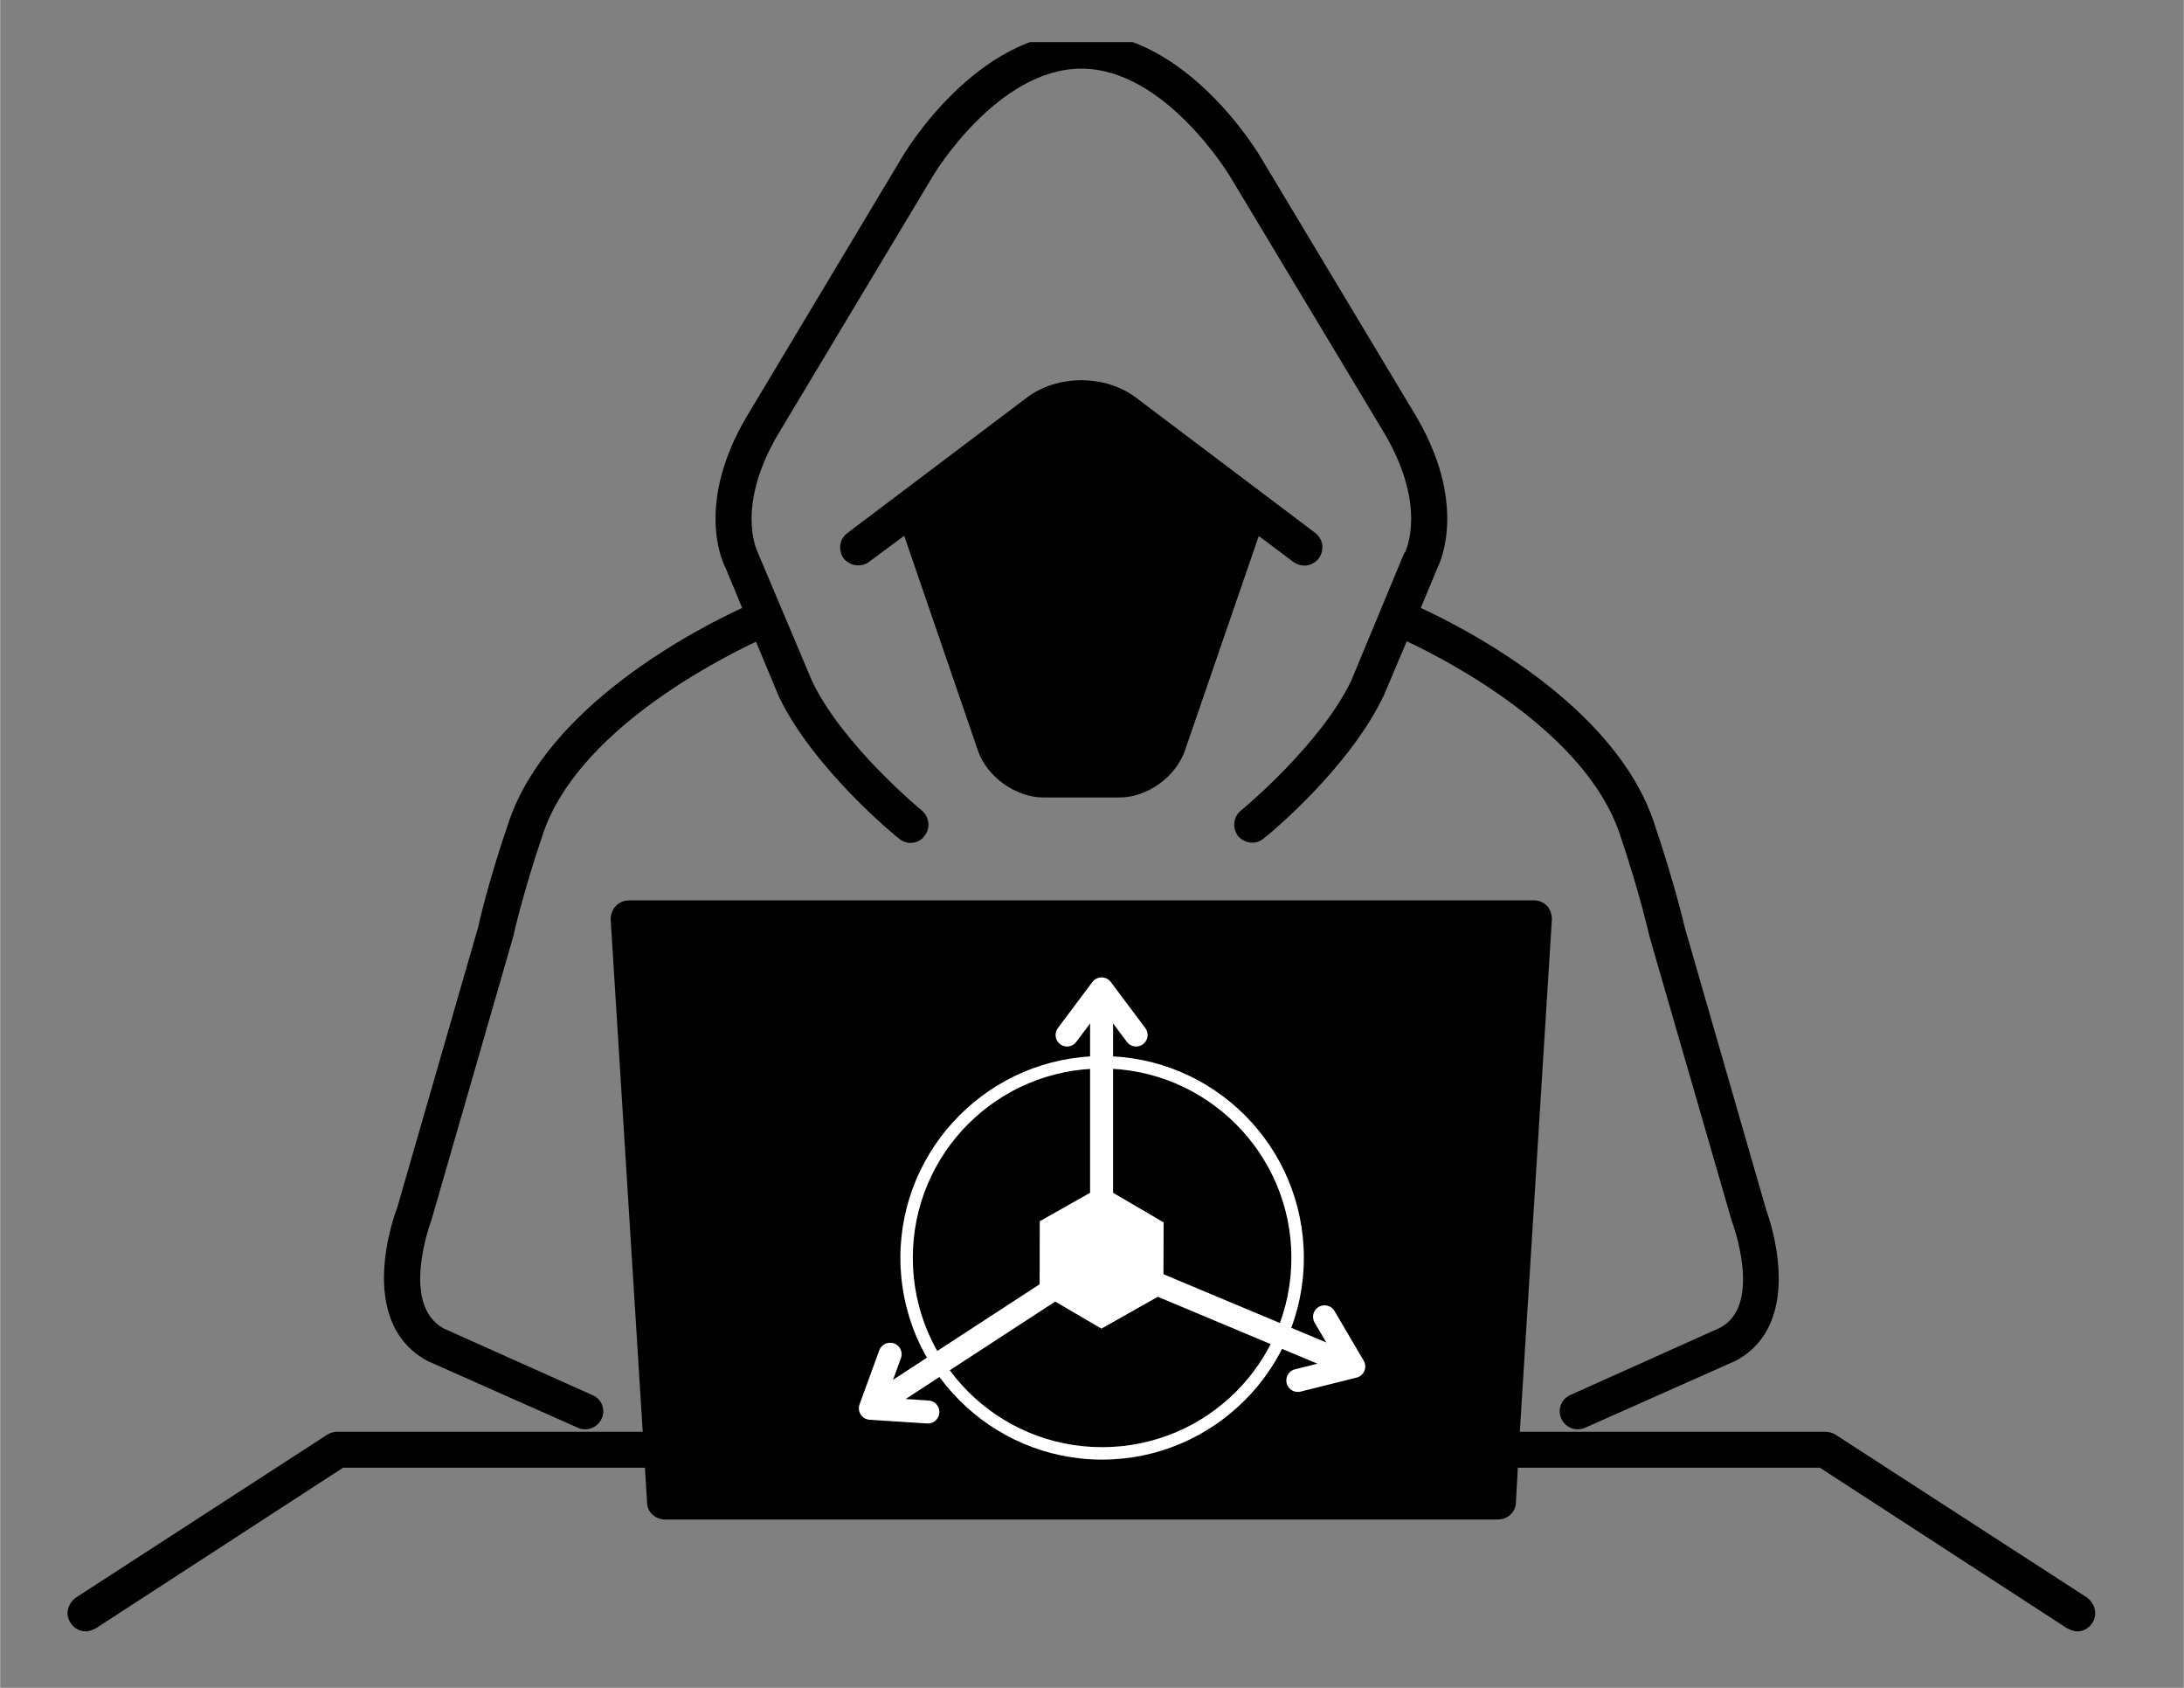 <svg xmlns="http://www.w3.org/2000/svg" xmlns:xlink="http://www.w3.org/1999/xlink" width="1100" zoomAndPan="magnify" viewBox="0 0 824.88 637.5" height="850" preserveAspectRatio="xMidYMid meet" version="1.0"><rect x="0" y="0" width="824.88" height="637.5" fill="#808080" stroke="none"/><defs><clipPath id="9cd05cb0db"><path d="M 144 15.902 L 672 15.902 L 672 540 L 144 540 Z M 144 15.902 " clip-rule="nonzero"/></clipPath><clipPath id="64b0025095"><path d="M 340.051 398.883 L 492.465 398.883 L 492.465 551.301 L 340.051 551.301 Z M 340.051 398.883 " clip-rule="nonzero"/></clipPath><clipPath id="d5f3984d4b"><path d="M 392 448 L 440 448 L 440 502 L 392 502 Z M 392 448 " clip-rule="nonzero"/></clipPath><clipPath id="aa5923c4c2"><path d="M 380.961 481.324 L 404.461 441.184 L 451.172 468.527 L 427.672 508.668 Z M 380.961 481.324 " clip-rule="nonzero"/></clipPath><clipPath id="168b96be6c"><path d="M 392.711 461.254 L 416.137 448.02 L 439.492 461.691 L 439.422 488.598 L 415.996 501.832 L 392.641 488.16 L 392.711 461.254 " clip-rule="nonzero"/></clipPath></defs><g clip-path="url(#9cd05cb0db)"><path fill="#000000" d="M 218.098 539.203 C 219.09 539.699 220.004 539.867 221 539.867 C 223.488 539.867 226.059 538.375 227.219 535.805 C 228.793 532.406 227.219 528.348 223.734 526.938 L 167.672 501.828 C 150.918 492.879 162.613 461.641 162.945 460.727 L 193.879 353.5 C 193.879 353.332 197.363 337.59 205.074 314.883 C 218.012 276.598 269.434 250 285.52 242.375 L 294.148 263.09 C 307.25 290.355 338.102 315.711 339.512 316.707 C 340.754 317.781 342.332 318.363 343.824 318.363 C 345.812 318.363 347.887 317.535 349.047 315.879 C 351.535 312.895 351.039 308.586 348.137 306.098 C 347.887 305.934 318.363 281.57 306.754 257.375 L 286.102 208.48 C 285.852 207.82 277.809 191.41 293.73 164.23 L 352.367 66.449 C 352.531 66.117 376.664 25.926 408.43 25.926 C 440.027 25.926 464.242 66.117 464.574 66.613 L 523.129 164.066 C 539.051 191.41 531.004 207.738 530.758 208.48 C 530.59 208.648 530.508 208.898 530.344 208.98 L 510.355 257.125 C 498.578 281.57 468.973 305.934 468.641 306.184 C 465.82 308.504 465.32 312.812 467.645 315.793 C 469.055 317.453 471.043 318.281 473.035 318.281 C 474.527 318.281 476.02 317.781 477.348 316.621 C 478.758 315.711 509.609 290.27 522.711 262.594 L 531.336 242.207 C 547.344 249.75 598.68 276.434 611.699 314.719 C 619.414 337.422 622.898 353.168 623.062 353.828 L 654.078 461.059 C 654.246 461.555 666.105 492.797 649.684 501.5 L 593.207 526.855 C 589.723 528.348 588.148 532.406 589.723 535.805 C 590.883 538.375 593.289 539.867 596.027 539.867 C 596.938 539.867 597.766 539.699 598.848 539.203 L 655.656 513.93 C 683.023 499.18 667.516 458.074 667.102 456.914 L 636.414 350.516 C 636.25 349.852 632.602 333.859 624.637 310.406 C 609.711 266.238 553.812 237.566 536.645 229.613 L 542.949 214.449 C 544.605 211.133 553.812 189.34 534.82 157.105 L 476.27 59.57 C 475.109 57.582 447.988 12.254 408.43 12.254 C 368.871 12.254 341.668 57.582 340.59 59.57 L 282.039 157.27 C 263.047 189.422 272.254 211.133 273.992 214.449 L 280.297 229.613 C 263.129 237.566 207.148 266.238 192.137 310.406 C 184.094 333.859 180.609 349.852 180.609 350.02 L 149.926 456.336 C 149.18 458.074 133.754 499.262 161.535 514.094 Z M 218.098 539.203 " fill-opacity="1" fill-rule="nonzero"/></g><path fill="#000000" d="M 488.461 212.211 C 489.703 213.121 491.199 213.621 492.691 213.621 C 494.68 213.621 496.836 212.625 498.082 210.887 C 500.402 207.738 499.738 203.594 496.754 201.273 L 428.996 150.145 C 417.469 141.441 399.391 141.441 387.863 150.145 L 320.105 201.273 C 316.953 203.594 316.457 207.738 318.613 210.887 C 320.934 213.785 325.246 214.449 328.23 212.211 L 341.5 202.352 L 369.367 283.559 C 372.77 293.422 383.633 301.211 394.164 301.211 L 422.777 301.211 C 433.391 301.211 444.008 293.422 447.492 283.641 L 475.441 202.434 Z M 488.461 212.211 " fill-opacity="1" fill-rule="nonzero"/><path fill="#000000" d="M 788.352 603.426 L 693.141 541.77 C 691.98 541.109 690.652 540.777 689.41 540.777 L 574.047 540.777 L 586.156 347.285 C 586.156 345.379 585.578 343.473 584.332 342.145 C 583.004 340.738 581.18 340.074 579.355 340.074 L 237.504 340.074 C 235.68 340.074 233.855 340.82 232.527 342.23 C 231.281 343.555 230.617 345.379 230.617 347.285 L 242.727 540.777 L 127.449 540.777 C 126.121 540.777 124.879 541.109 123.719 541.77 L 28.594 603.426 C 25.441 605.746 24.445 609.887 26.602 612.953 C 27.93 615.023 30.086 616.184 32.406 616.184 C 33.734 616.184 34.977 615.523 36.141 615.023 L 129.523 554.367 L 243.559 554.367 L 244.387 567.793 C 244.551 571.355 247.703 573.922 251.27 573.922 L 565.672 573.922 C 569.32 573.922 572.309 571.355 572.555 567.793 L 573.301 554.367 L 687.418 554.367 L 780.805 615.023 C 782.047 615.523 783.207 616.184 784.617 616.184 C 786.855 616.184 789.012 615.023 790.34 612.953 C 792.332 609.887 791.418 605.746 788.352 603.426 Z M 788.352 603.426 " fill-opacity="1" fill-rule="nonzero"/><g clip-path="url(#64b0025095)"><path fill="#ffffff" d="M 416.258 551.301 C 374.156 551.301 340.051 516.961 340.051 475.09 C 340.051 433.223 374.156 398.883 416.258 398.883 C 458.359 398.883 492.465 432.988 492.465 475.09 C 492.465 517.195 458.125 551.301 416.258 551.301 Z M 416.258 403.586 C 376.742 403.586 344.754 435.578 344.754 475.09 C 344.754 514.605 376.742 546.594 416.258 546.594 C 455.773 546.594 487.762 514.605 487.762 475.09 C 487.762 435.578 455.535 403.586 416.258 403.586 Z M 416.258 403.586 " fill-opacity="1" fill-rule="nonzero"/></g><path stroke-linecap="butt" transform="matrix(0, -0.791, 0.79, 0, 411.718, 474.927)" fill="none" stroke-linejoin="miter" d="M 0.001 5.501 L 128.213 5.501 " stroke="#ffffff" stroke-width="11" stroke-opacity="1" stroke-miterlimit="4"/><path stroke-linecap="round" transform="matrix(0, -0.791, 0.79, 0, 411.718, 474.927)" fill="none" stroke-linejoin="round" d="M 106.211 -11 L 128.213 5.501 L 106.211 22.002 " stroke="#ffffff" stroke-width="11" stroke-opacity="1" stroke-miterlimit="4"/><path stroke-linecap="butt" transform="matrix(0.73, 0.306, -0.306, 0.728, 419.396, 472.873)" fill="none" stroke-linejoin="miter" d="M -0 5.501 L 128.215 5.501 " stroke="#ffffff" stroke-width="11" stroke-opacity="1" stroke-miterlimit="4"/><path stroke-linecap="round" transform="matrix(0.73, 0.306, -0.306, 0.728, 419.396, 472.873)" fill="none" stroke-linejoin="round" d="M 106.213 -11 L 128.215 5.501 L 106.21 22.002 " stroke="#ffffff" stroke-width="11" stroke-opacity="1" stroke-miterlimit="4"/><path stroke-linecap="butt" transform="matrix(-0.663, 0.432, -0.432, -0.661, 416.102, 480.156)" fill="none" stroke-linejoin="miter" d="M -0.001 5.498 L 128.214 5.502 " stroke="#ffffff" stroke-width="11" stroke-opacity="1" stroke-miterlimit="4"/><path stroke-linecap="round" transform="matrix(-0.663, 0.432, -0.432, -0.661, 416.102, 480.156)" fill="none" stroke-linejoin="round" d="M 106.213 -10.998 L 128.214 5.502 L 106.213 21.999 " stroke="#ffffff" stroke-width="11" stroke-opacity="1" stroke-miterlimit="4"/><g clip-path="url(#d5f3984d4b)"><g clip-path="url(#aa5923c4c2)"><g clip-path="url(#168b96be6c)"><path fill="#ffffff" d="M 380.961 481.324 L 404.461 441.184 L 451.172 468.527 L 427.672 508.668 Z M 380.961 481.324 " fill-opacity="1" fill-rule="nonzero"/></g></g></g></svg>